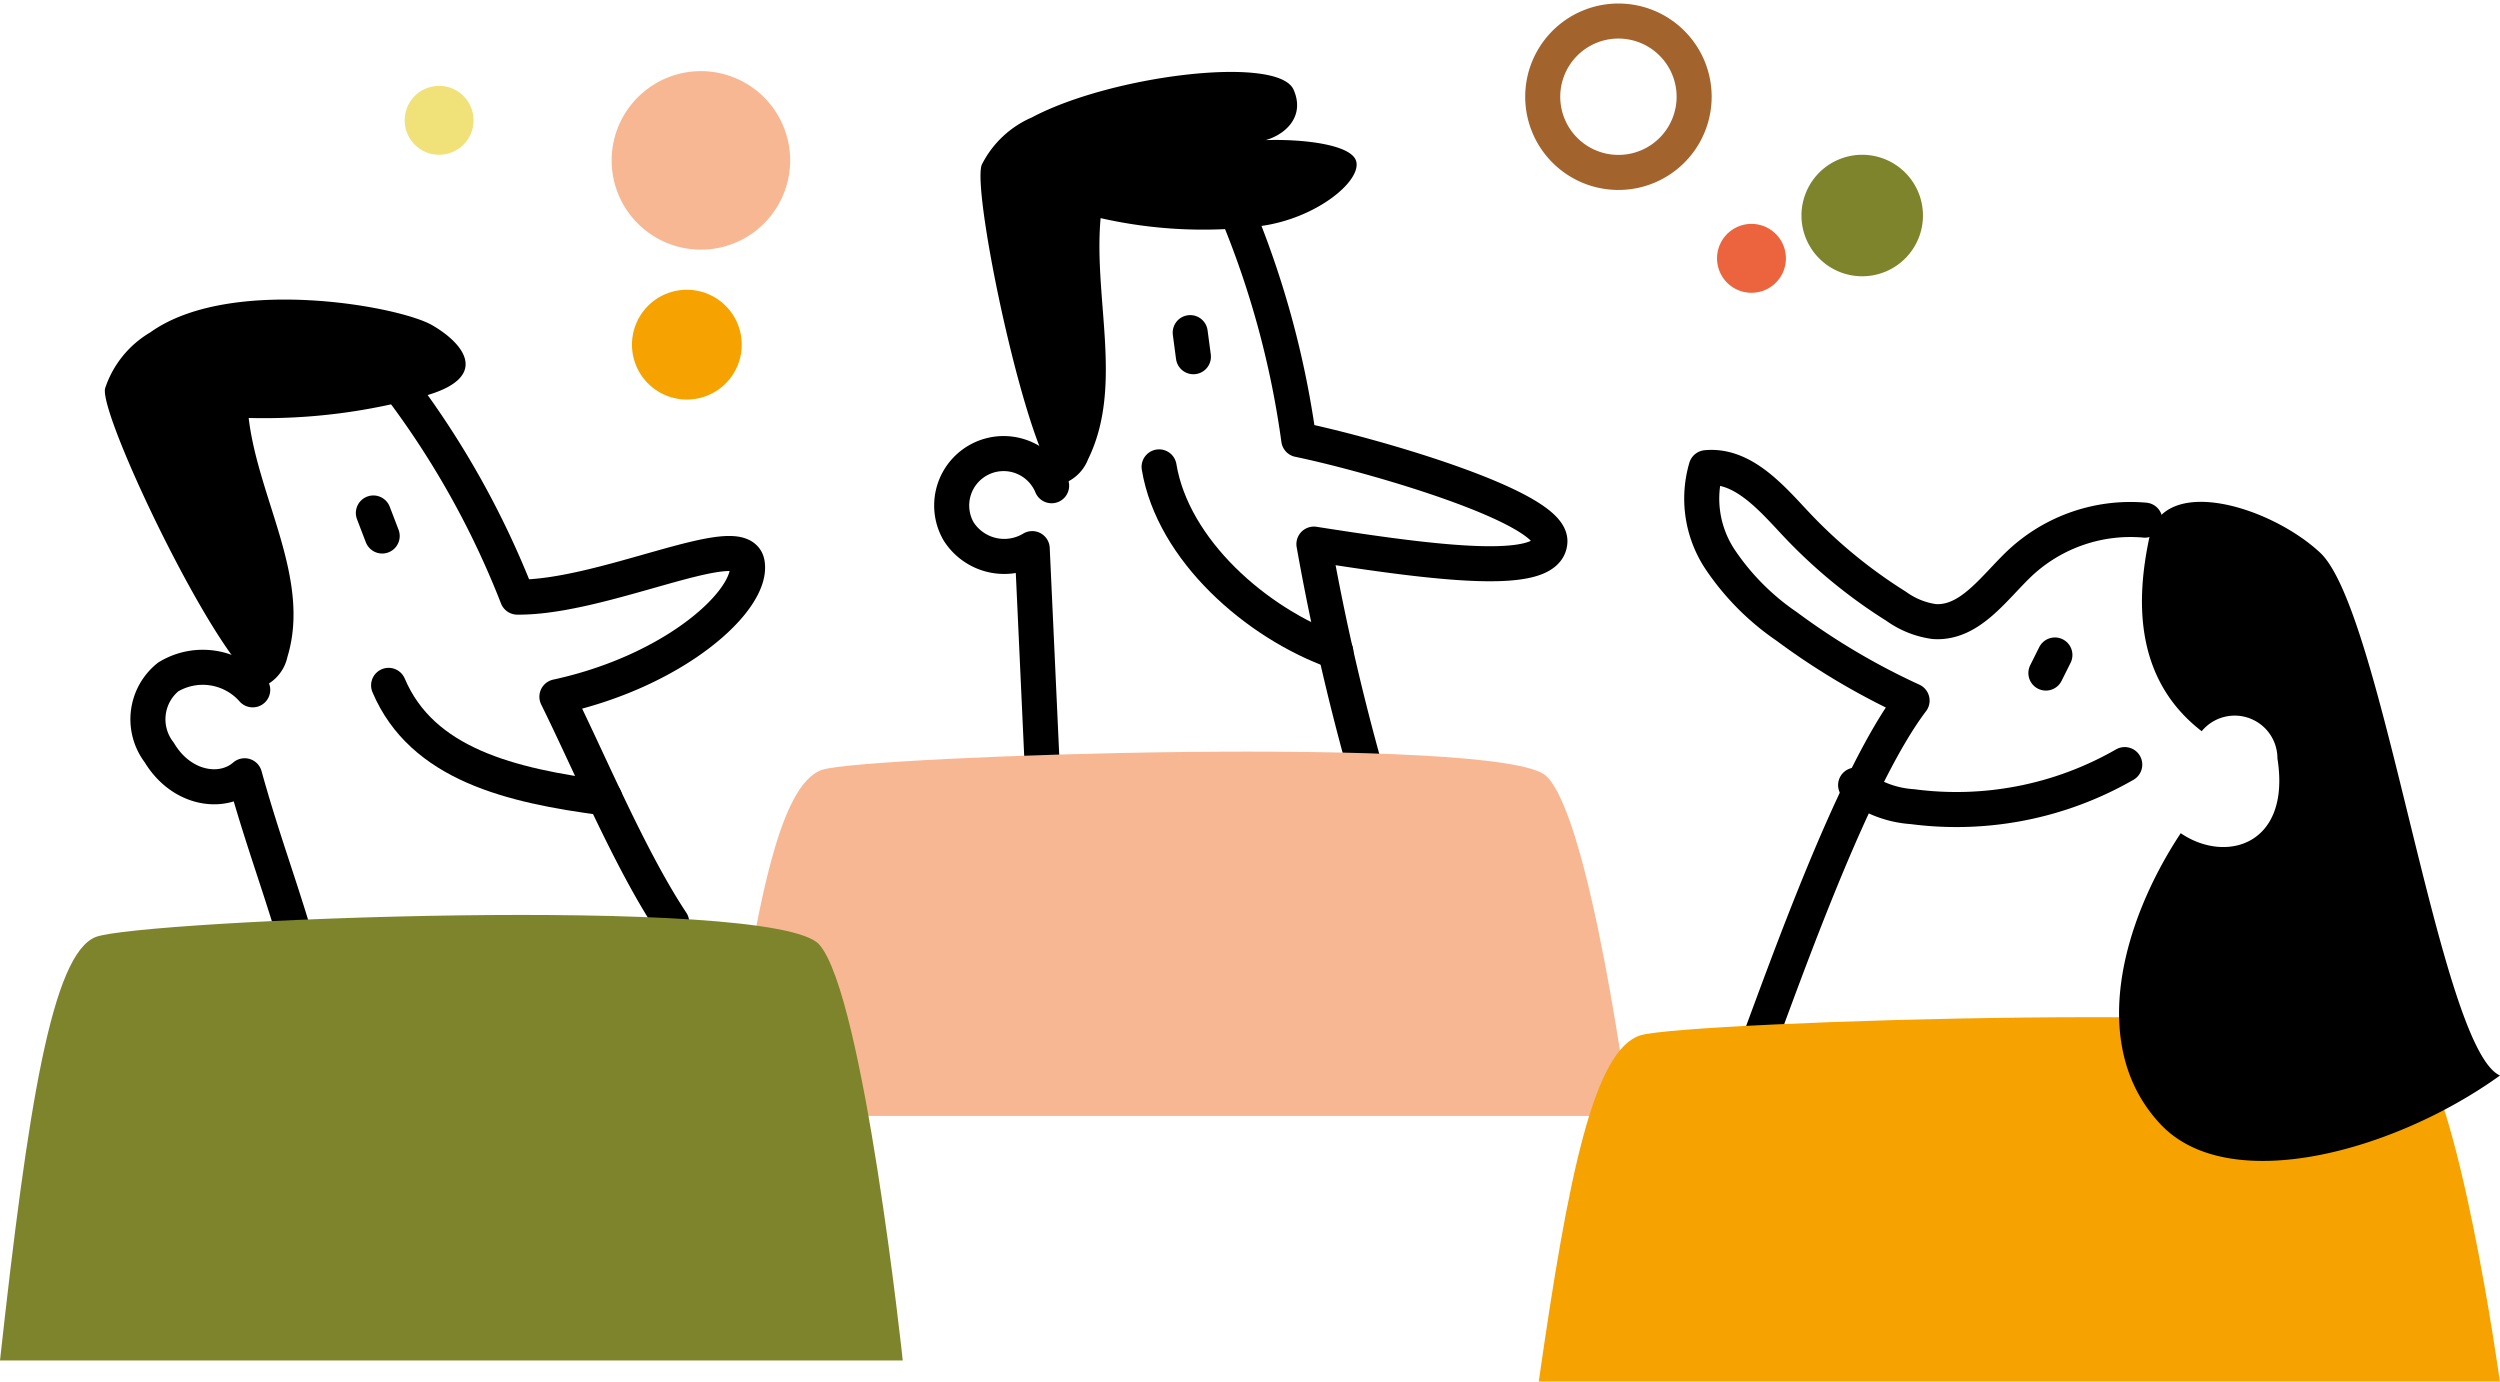 <svg xmlns="http://www.w3.org/2000/svg" width="107" height="59.129" viewBox="0 0 107 59.129">
  <g id="Groupe_451" data-name="Groupe 451" transform="translate(0 0.899)">
    <path id="Tracé_1463" data-name="Tracé 1463" d="M42.056,11.51c.046.344.091.688.137,1.032" transform="translate(8.885 1.827)" fill="none" stroke="#000" stroke-linecap="round" stroke-linejoin="round" stroke-width="1.5"/>
    <path id="Tracé_1464" data-name="Tracé 1464" d="M43.762,7.376a39.242,39.242,0,0,1,2.579,9.588c3.158.658,10.795,2.862,10.749,4.356-.048,1.552-4.9.934-10.1.116a101.419,101.419,0,0,0,2.392,10.31" transform="translate(9.246 0.953)" fill="none" stroke="#000" stroke-linecap="round" stroke-linejoin="round" stroke-width="1.5"/>
    <path id="Tracé_1465" data-name="Tracé 1465" d="M37.9,17.157A2.222,2.222,0,1,0,33.913,19.1a2.314,2.314,0,0,0,3.157.749q.211,4.573.42,9.148" transform="translate(7.109 2.733)" fill="none" stroke="#000" stroke-linecap="round" stroke-linejoin="round" stroke-width="1.5"/>
    <path id="Tracé_1466" data-name="Tracé 1466" d="M40.956,16.254c.59,3.559,4.164,6.7,7.564,7.911" transform="translate(8.653 2.829)" fill="none" stroke="#000" stroke-linecap="round" stroke-linejoin="round" stroke-width="1.5"/>
    <path id="Tracé_1467" data-name="Tracé 1467" d="M38.251,19.894a1.8,1.8,0,0,0,1-1.02c1.527-3.114.223-6.859.535-10.318A19.824,19.824,0,0,0,46.6,8.9c2.42-.315,4.381-1.947,4.121-2.792s-3.174-1.024-4.792-.822c1.123.182,2.777-.738,2.116-2.228s-7.79-.625-11.2,1.187A4.312,4.312,0,0,0,34.7,6.27c-.474,1.205,2.259,14.017,3.55,13.624" transform="translate(7.32 -0.119)"/>
    <path id="Tracé_1468" data-name="Tracé 1468" d="M25.681,41.909c1.191-8.866,2.223-14.223,4.1-14.821s29.056-1.508,30.965.265,3.573,14.556,3.573,14.556Z" transform="translate(5.426 4.955)" fill="#f8b793"/>
    <path id="Tracé_1469" data-name="Tracé 1469" d="M13.193,17.883l.378.986" transform="translate(2.787 3.173)" fill="none" stroke="#000" stroke-linecap="round" stroke-linejoin="round" stroke-width="1.5"/>
    <path id="Tracé_1470" data-name="Tracé 1470" d="M14.185,13.5a37.6,37.6,0,0,1,4.96,8.911c3.653.036,9.562-2.93,9.837-1.456.286,1.532-3.021,4.608-8.143,5.72,1.412,2.859,3.126,6.965,4.912,9.655" transform="translate(2.997 2.247)" fill="none" stroke="#000" stroke-linecap="round" stroke-linejoin="round" stroke-width="1.5"/>
    <path id="Tracé_1471" data-name="Tracé 1471" d="M9.709,24.3a2.85,2.85,0,0,0-3.62-.549,2.326,2.326,0,0,0-.383,3.227c.934,1.567,2.682,1.851,3.658,1,.821,2.965,1.656,5.056,2.478,8.021" transform="translate(1.107 4.326)" fill="none" stroke="#000" stroke-linecap="round" stroke-linejoin="round" stroke-width="1.5"/>
    <path id="Tracé_1472" data-name="Tracé 1472" d="M13.731,23.974c1.433,3.378,5.213,4.293,9.255,4.821" transform="translate(2.901 4.46)" fill="none" stroke="#000" stroke-linecap="round" stroke-linejoin="round" stroke-width="1.5"/>
    <path id="Tracé_1473" data-name="Tracé 1473" d="M10.634,26.83a1.8,1.8,0,0,0,.885-1.193c1.019-3.35-1.251-6.773-1.659-10.227a25.222,25.222,0,0,0,7.647-.977c2.621-.775,1.642-2.163.208-2.993s-8.673-2.128-12.069.309a4.368,4.368,0,0,0-1.933,2.4C3.45,15.42,9.284,27.464,10.634,26.83" transform="translate(0.783 1.58)"/>
    <path id="Tracé_1474" data-name="Tracé 1474" d="M0,51.156c1.191-10.843,2.223-17.4,4.1-18.127s29.056-1.844,30.965.325,3.573,17.8,3.573,17.8Z" transform="translate(0 6.174)" fill="#7e842c"/>
    <path id="Tracé_1475" data-name="Tracé 1475" d="M79.1,18.53a6.93,6.93,0,0,0-5.356,1.847c-1.11,1.053-2.135,2.6-3.662,2.494a3.631,3.631,0,0,1-1.628-.655,21.7,21.7,0,0,1-4.361-3.6c-1.047-1.123-2.241-2.476-3.769-2.332a4.7,4.7,0,0,0,.583,3.908,10.645,10.645,0,0,0,2.855,2.882,29.891,29.891,0,0,0,5.374,3.18c-2.49,3.283-5.287,11.212-6.727,15.072" transform="translate(12.701 2.833)" fill="none" stroke="#000" stroke-linecap="round" stroke-linejoin="round" stroke-width="1.5"/>
    <path id="Tracé_1476" data-name="Tracé 1476" d="M54.372,51.293c1.268-8.867,2.367-14.223,4.368-14.821s30.936-1.508,32.968.265,3.8,14.556,3.8,14.556Z" transform="translate(11.487 6.937)" fill="#f6a200"/>
    <path id="Tracé_1477" data-name="Tracé 1477" d="M72.677,22.9l-.386.774" transform="translate(15.273 4.234)" fill="none" stroke="#000" stroke-linecap="round" stroke-linejoin="round" stroke-width="1.5"/>
    <path id="Tracé_1478" data-name="Tracé 1478" d="M65.568,27.652a4.436,4.436,0,0,0,2.43.923,14.457,14.457,0,0,0,9.088-1.8" transform="translate(13.853 5.051)" fill="none" stroke="#000" stroke-linecap="round" stroke-linejoin="round" stroke-width="1.5"/>
    <path id="Tracé_1479" data-name="Tracé 1479" d="M78.414,27.307a1.829,1.829,0,0,1,3.241,1.166c.591,3.716-2.212,4.517-4.139,3.2-2.518,3.813-3.995,9.12-.868,12.453,2.929,3.124,10.033,1.159,14.533-2.082-2.607-1.156-5.011-19.875-7.7-22.379-2.138-1.989-6.73-3.386-7.31-.638-.543,2.562-.7,6.013,2.248,8.285" transform="translate(15.819 3.089)"/>
    <path id="Tracé_1480" data-name="Tracé 1480" d="M23.155,10.558a2.349,2.349,0,1,0,3.312.263,2.349,2.349,0,0,0-3.312-.263" transform="translate(4.718 1.507)" fill="#f6a200"/>
    <path id="Tracé_1481" data-name="Tracé 1481" d="M14.816,3.145a1.474,1.474,0,1,0,2.079.165,1.473,1.473,0,0,0-2.079-.165" transform="translate(3.021 -0.015)" fill="#f0e179"/>
    <path id="Tracé_1482" data-name="Tracé 1482" d="M61.188,8.022a1.474,1.474,0,1,0,2.079.165,1.473,1.473,0,0,0-2.079-.165" transform="translate(12.818 1.015)" fill="#ec643e"/>
    <path id="Tracé_1483" data-name="Tracé 1483" d="M22.953,3.185a3.82,3.82,0,1,0,5.387.428,3.82,3.82,0,0,0-5.387-.428" transform="translate(4.566 -0.125)" fill="#f8b793"/>
    <path id="Tracé_1484" data-name="Tracé 1484" d="M63.851,6.836a2.6,2.6,0,1,0,3.4-1.411,2.6,2.6,0,0,0-3.4,1.411" transform="translate(13.448 0.499)" fill="#7e842c"/>
    <path id="Tracé_1485" data-name="Tracé 1485" d="M56.462.768A3.24,3.24,0,1,0,60.724,2.45,3.241,3.241,0,0,0,56.462.768" transform="translate(11.517 -0.499)" fill="none" stroke="#a3632d" stroke-miterlimit="10" stroke-width="1.5"/>
  </g>
</svg>
